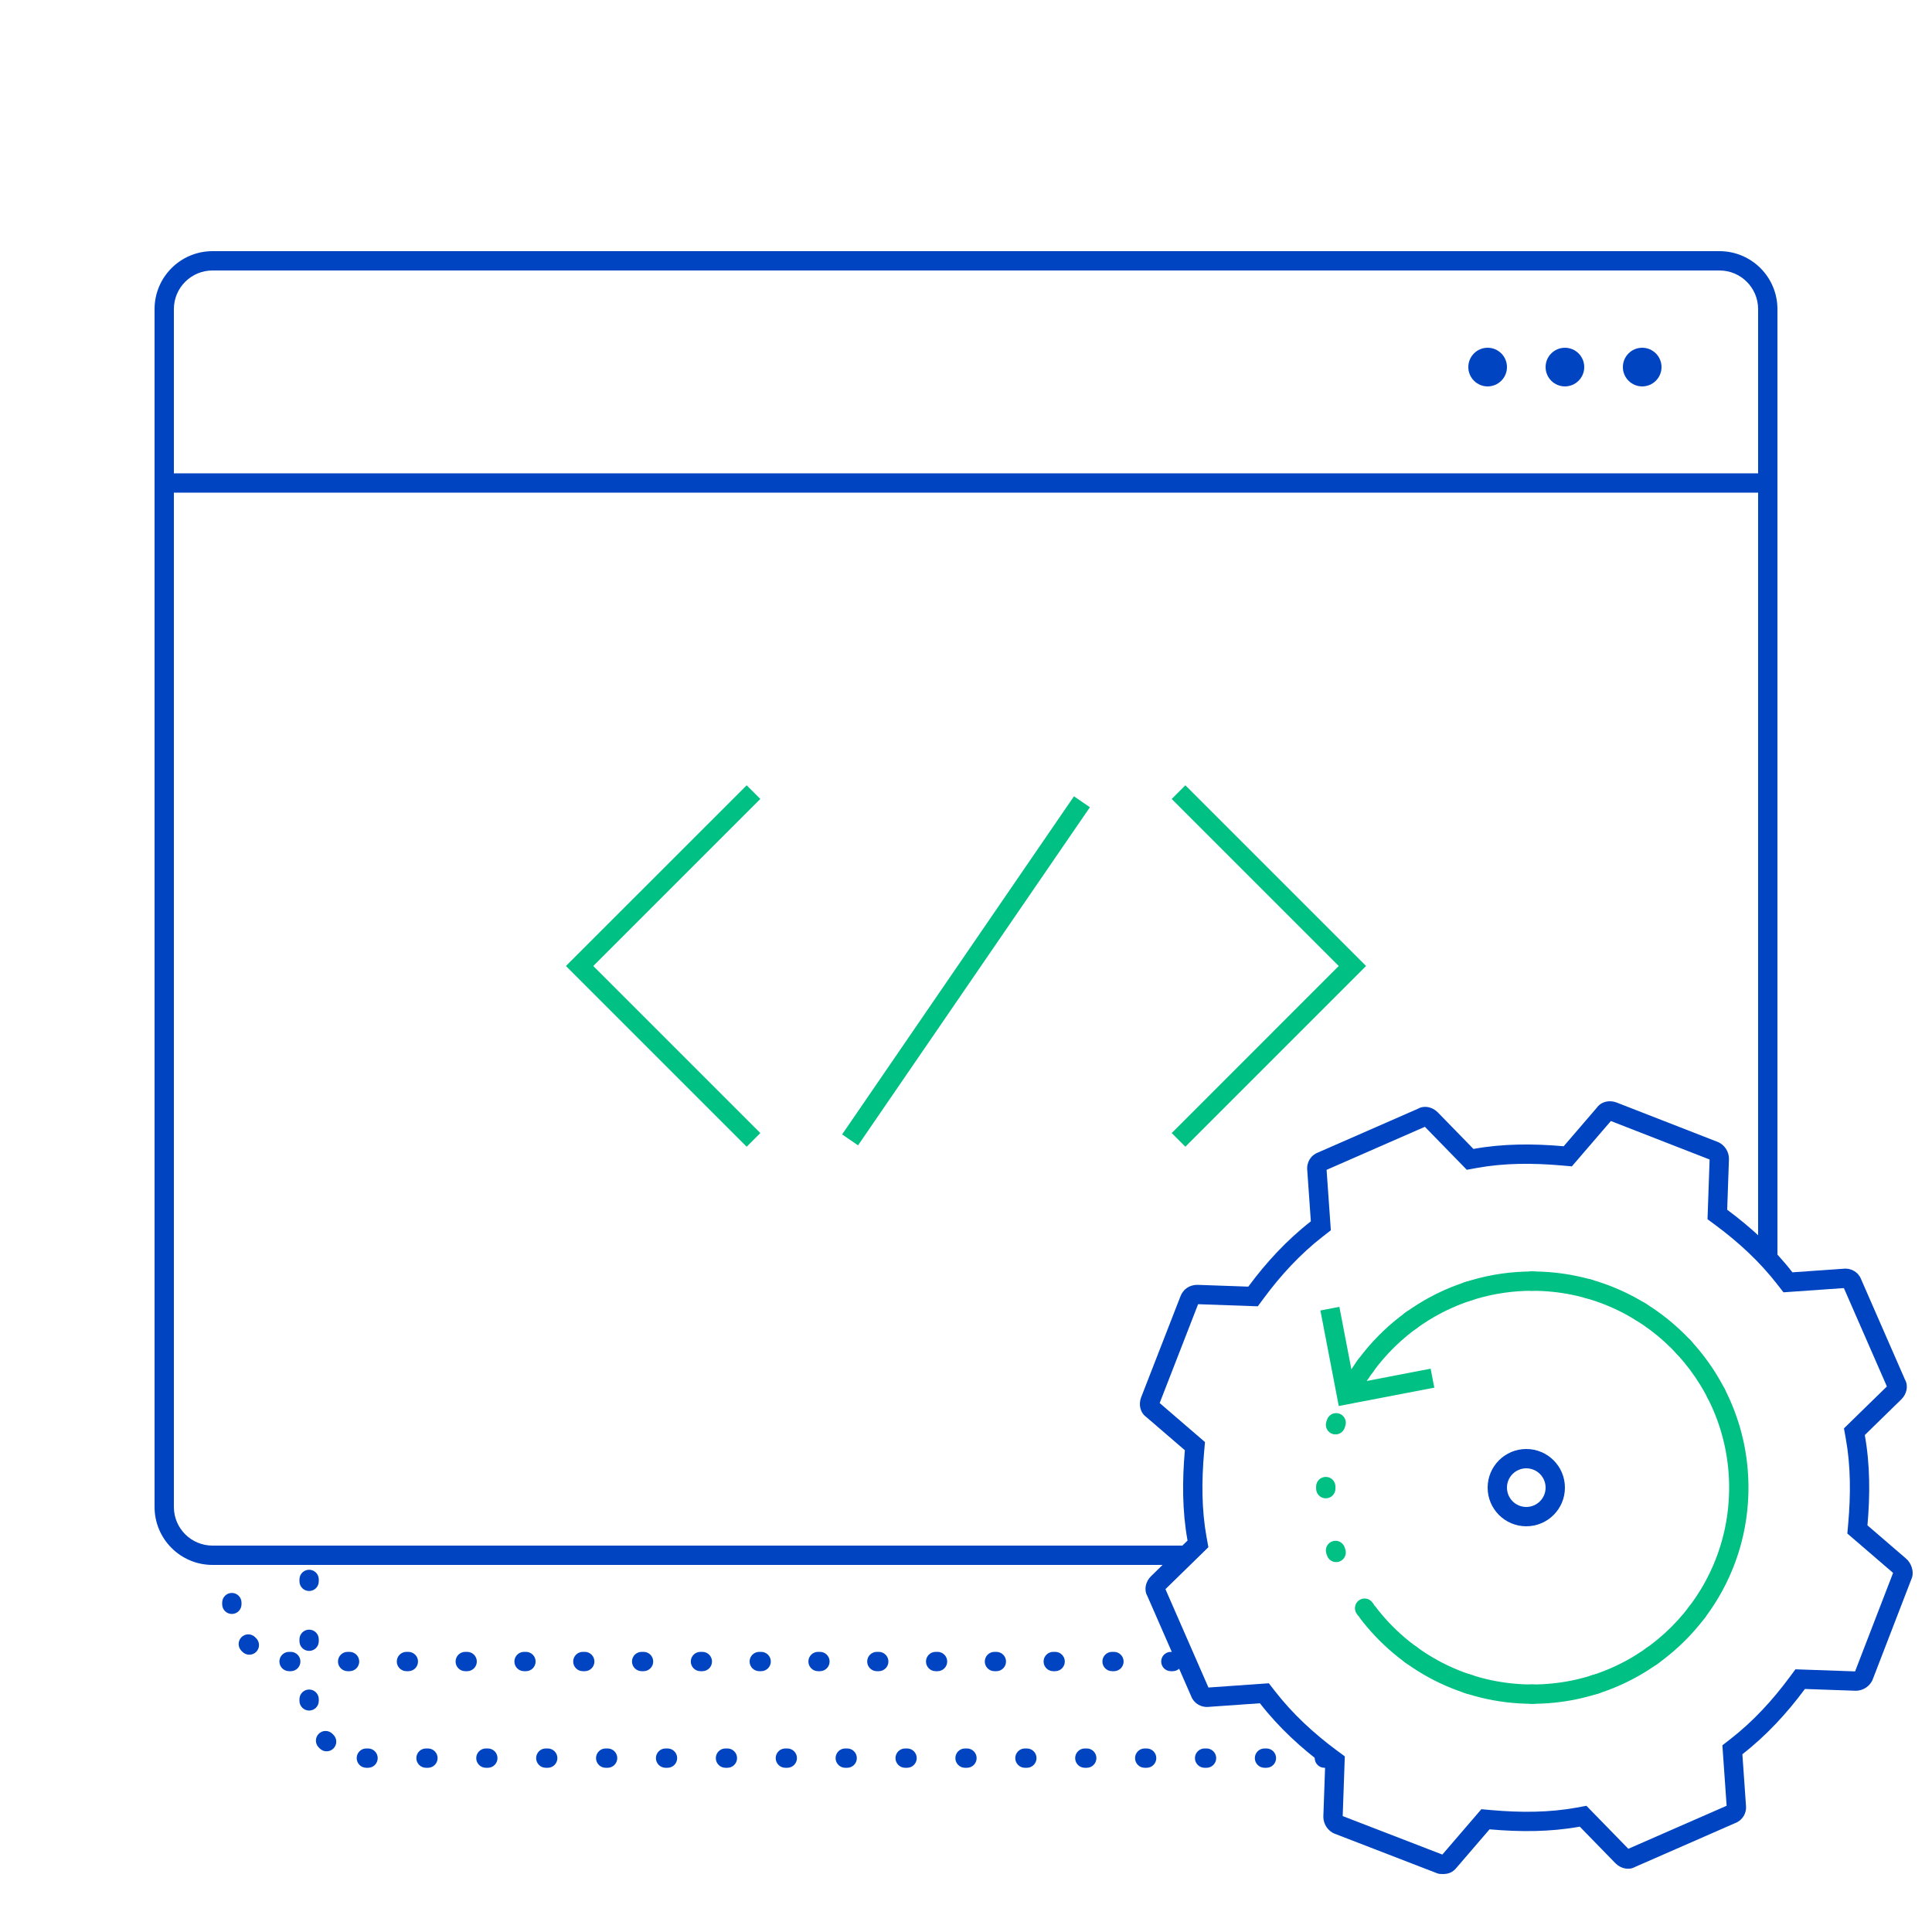 <svg width="100" height="100" viewBox="0 0 100 100" fill="none" xmlns="http://www.w3.org/2000/svg">
<path fill-rule="evenodd" clip-rule="evenodd" d="M12.5 83L12.5 83.032C12.504 83.308 12.283 83.535 12.007 83.538C11.73 83.542 11.504 83.32 11.5 83.044L11.5 83L11.5 82.95C11.5 82.674 11.724 82.45 12 82.45C12.276 82.45 12.5 82.674 12.5 82.95V83ZM12.503 84.736C12.701 84.543 13.017 84.547 13.21 84.745C13.225 84.76 13.24 84.775 13.255 84.79C13.453 84.983 13.457 85.299 13.264 85.497C13.071 85.695 12.754 85.699 12.557 85.506C12.536 85.485 12.515 85.465 12.494 85.443C12.301 85.246 12.305 84.929 12.503 84.736ZM14.462 85.993C14.465 85.717 14.692 85.496 14.968 85.5L15 85.5H15.049C15.325 85.5 15.549 85.724 15.549 86C15.549 86.276 15.325 86.5 15.049 86.5H15L14.956 86.5C14.68 86.496 14.458 86.27 14.462 85.993ZM17.494 86C17.494 85.724 17.718 85.5 17.994 85.5H18.093C18.369 85.5 18.593 85.724 18.593 86C18.593 86.276 18.369 86.5 18.093 86.5H17.994C17.718 86.5 17.494 86.276 17.494 86ZM20.538 86C20.538 85.724 20.762 85.5 21.038 85.5H21.136C21.412 85.5 21.636 85.724 21.636 86C21.636 86.276 21.412 86.5 21.136 86.5H21.038C20.762 86.5 20.538 86.276 20.538 86ZM23.581 86C23.581 85.724 23.805 85.5 24.081 85.5H24.18C24.456 85.5 24.68 85.724 24.68 86C24.68 86.276 24.456 86.5 24.18 86.5H24.081C23.805 86.5 23.581 86.276 23.581 86ZM26.625 86C26.625 85.724 26.849 85.5 27.125 85.5H27.223C27.499 85.5 27.723 85.724 27.723 86C27.723 86.276 27.499 86.5 27.223 86.5H27.125C26.849 86.5 26.625 86.276 26.625 86ZM29.668 86C29.668 85.724 29.892 85.5 30.168 85.5H30.267C30.543 85.5 30.767 85.724 30.767 86C30.767 86.276 30.543 86.5 30.267 86.5H30.168C29.892 86.5 29.668 86.276 29.668 86ZM32.712 86C32.712 85.724 32.936 85.5 33.212 85.5H33.31C33.586 85.5 33.81 85.724 33.81 86C33.81 86.276 33.586 86.5 33.31 86.5H33.212C32.936 86.5 32.712 86.276 32.712 86ZM35.755 86C35.755 85.724 35.979 85.5 36.255 85.5H36.353C36.63 85.5 36.853 85.724 36.853 86C36.853 86.276 36.63 86.5 36.353 86.5H36.255C35.979 86.5 35.755 86.276 35.755 86ZM38.799 86C38.799 85.724 39.023 85.5 39.299 85.5H39.397C39.673 85.5 39.897 85.724 39.897 86C39.897 86.276 39.673 86.5 39.397 86.5H39.299C39.023 86.5 38.799 86.276 38.799 86ZM41.842 86C41.842 85.724 42.066 85.5 42.342 85.5H42.44C42.717 85.5 42.94 85.724 42.94 86C42.94 86.276 42.717 86.5 42.44 86.5H42.342C42.066 86.5 41.842 86.276 41.842 86ZM44.886 86C44.886 85.724 45.11 85.5 45.386 85.5H45.484C45.76 85.5 45.984 85.724 45.984 86C45.984 86.276 45.76 86.5 45.484 86.5H45.386C45.11 86.5 44.886 86.276 44.886 86ZM47.929 86C47.929 85.724 48.153 85.5 48.429 85.5H48.527C48.803 85.5 49.027 85.724 49.027 86C49.027 86.276 48.803 86.5 48.527 86.5H48.429C48.153 86.5 47.929 86.276 47.929 86ZM50.973 86C50.973 85.724 51.197 85.5 51.473 85.5H51.571C51.847 85.5 52.071 85.724 52.071 86C52.071 86.276 51.847 86.5 51.571 86.5H51.473C51.197 86.5 50.973 86.276 50.973 86ZM54.016 86C54.016 85.724 54.24 85.5 54.516 85.5H54.614C54.89 85.5 55.114 85.724 55.114 86C55.114 86.276 54.89 86.5 54.614 86.5H54.516C54.24 86.5 54.016 86.276 54.016 86ZM57.06 86C57.06 85.724 57.283 85.5 57.56 85.5H57.658C57.934 85.5 58.158 85.724 58.158 86C58.158 86.276 57.934 86.5 57.658 86.5H57.56C57.283 86.5 57.06 86.276 57.06 86ZM60.103 86C60.103 85.724 60.327 85.5 60.603 85.5H60.701C60.977 85.5 61.201 85.724 61.201 86C61.201 86.276 60.977 86.5 60.701 86.5H60.603C60.327 86.5 60.103 86.276 60.103 86Z" fill="#0044C1"/>
<path fill-rule="evenodd" clip-rule="evenodd" d="M16.5 88L16.5 88.032C16.504 88.308 16.283 88.535 16.006 88.538C15.73 88.542 15.504 88.32 15.5 88.044L15.5 88V87.95C15.5 87.674 15.724 87.45 16 87.45C16.276 87.45 16.5 87.674 16.5 87.95V88ZM16 85.45C15.724 85.45 15.5 85.226 15.5 84.95V84.85C15.5 84.574 15.724 84.35 16 84.35C16.276 84.35 16.5 84.574 16.5 84.85V84.95C16.5 85.226 16.276 85.45 16 85.45ZM16 82.35C15.724 82.35 15.5 82.126 15.5 81.85V81.75C15.5 81.474 15.724 81.25 16 81.25C16.276 81.25 16.5 81.474 16.5 81.75V81.85C16.5 82.126 16.276 82.35 16 82.35ZM16.503 89.736C16.701 89.543 17.017 89.547 17.21 89.745C17.225 89.76 17.24 89.775 17.255 89.79C17.453 89.983 17.456 90.299 17.264 90.497C17.071 90.695 16.754 90.699 16.557 90.506C16.535 90.485 16.515 90.465 16.494 90.443C16.301 90.246 16.305 89.929 16.503 89.736ZM18.462 90.993C18.465 90.717 18.692 90.496 18.968 90.5L19 90.5H19.05C19.326 90.5 19.55 90.724 19.55 91C19.55 91.276 19.326 91.5 19.05 91.5H19L18.956 91.5C18.68 91.496 18.458 91.27 18.462 90.993ZM21.55 91C21.55 90.724 21.774 90.5 22.05 90.5H22.15C22.426 90.5 22.65 90.724 22.65 91C22.65 91.276 22.426 91.5 22.15 91.5H22.05C21.774 91.5 21.55 91.276 21.55 91ZM24.65 91C24.65 90.724 24.874 90.5 25.15 90.5H25.25C25.526 90.5 25.75 90.724 25.75 91C25.75 91.276 25.526 91.5 25.25 91.5H25.15C24.874 91.5 24.65 91.276 24.65 91ZM27.75 91C27.75 90.724 27.974 90.5 28.25 90.5H28.35C28.626 90.5 28.85 90.724 28.85 91C28.85 91.276 28.626 91.5 28.35 91.5H28.25C27.974 91.5 27.75 91.276 27.75 91ZM30.85 91C30.85 90.724 31.074 90.5 31.35 90.5H31.45C31.726 90.5 31.95 90.724 31.95 91C31.95 91.276 31.726 91.5 31.45 91.5H31.35C31.074 91.5 30.85 91.276 30.85 91ZM33.95 91C33.95 90.724 34.174 90.5 34.45 90.5H34.55C34.826 90.5 35.05 90.724 35.05 91C35.05 91.276 34.826 91.5 34.55 91.5H34.45C34.174 91.5 33.95 91.276 33.95 91ZM37.05 91C37.05 90.724 37.274 90.5 37.55 90.5H37.65C37.926 90.5 38.15 90.724 38.15 91C38.15 91.276 37.926 91.5 37.65 91.5H37.55C37.274 91.5 37.05 91.276 37.05 91ZM40.15 91C40.15 90.724 40.374 90.5 40.65 90.5H40.75C41.026 90.5 41.25 90.724 41.25 91C41.25 91.276 41.026 91.5 40.75 91.5H40.65C40.374 91.5 40.15 91.276 40.15 91ZM43.25 91C43.25 90.724 43.474 90.5 43.75 90.5H43.85C44.126 90.5 44.35 90.724 44.35 91C44.35 91.276 44.126 91.5 43.85 91.5H43.75C43.474 91.5 43.25 91.276 43.25 91ZM46.35 91C46.35 90.724 46.574 90.5 46.85 90.5H46.95C47.226 90.5 47.45 90.724 47.45 91C47.45 91.276 47.226 91.5 46.95 91.5H46.85C46.574 91.5 46.35 91.276 46.35 91ZM49.45 91C49.45 90.724 49.674 90.5 49.95 90.5H50.05C50.326 90.5 50.55 90.724 50.55 91C50.55 91.276 50.326 91.5 50.05 91.5H49.95C49.674 91.5 49.45 91.276 49.45 91ZM52.55 91C52.55 90.724 52.774 90.5 53.05 90.5H53.15C53.426 90.5 53.65 90.724 53.65 91C53.65 91.276 53.426 91.5 53.15 91.5H53.05C52.774 91.5 52.55 91.276 52.55 91ZM55.65 91C55.65 90.724 55.874 90.5 56.15 90.5H56.25C56.526 90.5 56.75 90.724 56.75 91C56.75 91.276 56.526 91.5 56.25 91.5H56.15C55.874 91.5 55.65 91.276 55.65 91ZM58.75 91C58.75 90.724 58.974 90.5 59.25 90.5H59.35C59.626 90.5 59.85 90.724 59.85 91C59.85 91.276 59.626 91.5 59.35 91.5H59.25C58.974 91.5 58.75 91.276 58.75 91ZM61.85 91C61.85 90.724 62.074 90.5 62.35 90.5H62.45C62.726 90.5 62.95 90.724 62.95 91C62.95 91.276 62.726 91.5 62.45 91.5H62.35C62.074 91.5 61.85 91.276 61.85 91ZM64.95 91C64.95 90.724 65.174 90.5 65.45 90.5H65.55C65.826 90.5 66.05 90.724 66.05 91C66.05 91.276 65.826 91.5 65.55 91.5H65.45C65.174 91.5 64.95 91.276 64.95 91ZM68.05 91C68.05 90.724 68.274 90.5 68.55 90.5H68.65C68.926 90.5 69.15 90.724 69.15 91C69.15 91.276 68.926 91.5 68.65 91.5H68.55C68.274 91.5 68.05 91.276 68.05 91Z" fill="#0044C1"/>
<path d="M9 16L9 78C9 79.105 9.895 80 11 80L61.5 80L61.5 81L11 81C9.343 81 8 79.657 8 78L8 16C8 14.343 9.343 13 11 13L89 13C90.657 13 92 14.343 92 16L92 65.5L91 64.5L91 16C91 14.895 90.105 14 89 14L11 14C9.895 14 9 14.895 9 16Z" fill="#0044C1"/>
<path fill-rule="evenodd" clip-rule="evenodd" d="M91.5 25.5H9V24.5H91.5V25.5Z" fill="#0044C1"/>
<path fill-rule="evenodd" clip-rule="evenodd" d="M85 20C85.552 20 86 19.552 86 19C86 18.448 85.552 18 85 18C84.448 18 84 18.448 84 19C84 19.552 84.448 20 85 20Z" fill="#0044C1"/>
<path fill-rule="evenodd" clip-rule="evenodd" d="M81 20C81.552 20 82 19.552 82 19C82 18.448 81.552 18 81 18C80.448 18 80 18.448 80 19C80 19.552 80.448 20 81 20Z" fill="#0044C1"/>
<path fill-rule="evenodd" clip-rule="evenodd" d="M77 20C77.552 20 78 19.552 78 19C78 18.448 77.552 18 77 18C76.448 18 76 18.448 76 19C76 19.552 76.448 20 77 20Z" fill="#0044C1"/>
<path fill-rule="evenodd" clip-rule="evenodd" d="M38.647 40.647L39.354 41.354L30.707 50L39.354 58.647L38.647 59.354L29.293 50L38.647 40.647Z" fill="#00C084"/>
<path fill-rule="evenodd" clip-rule="evenodd" d="M61.354 40.647L60.647 41.354L69.293 50L60.647 58.647L61.354 59.354L70.707 50L61.354 40.647Z" fill="#00C084"/>
<path fill-rule="evenodd" clip-rule="evenodd" d="M56.412 41.783L44.412 59.283L43.588 58.717L55.588 41.217L56.412 41.783Z" fill="#00C084"/>
<path fill-rule="evenodd" clip-rule="evenodd" d="M97.986 81.413L95.618 79.375L95.663 78.864C95.797 77.345 95.793 75.867 95.537 74.456L95.442 73.933L97.665 71.763L95.439 66.671L92.313 66.89L91.985 66.469C91.081 65.306 89.995 64.303 88.803 63.419L88.381 63.106L88.489 60.016L83.378 58.024L81.359 60.371L80.848 60.326C79.33 60.192 77.854 60.196 76.444 60.453L75.921 60.548L73.752 58.323L68.664 60.551L68.884 63.679L68.463 64.007C67.301 64.911 66.299 65.998 65.416 67.191L65.103 67.614L62.014 67.505L60.024 72.621L62.37 74.641L62.325 75.152C62.191 76.671 62.195 78.149 62.451 79.56L62.546 80.083L60.323 82.254L62.549 87.346L65.675 87.126L66.002 87.547C66.907 88.71 67.992 89.713 69.184 90.597L69.607 90.91L69.498 94L74.656 95.992L76.674 93.645L77.186 93.69C78.704 93.824 80.18 93.82 81.59 93.564L82.113 93.468L84.282 95.693L89.37 93.466L89.15 90.337L89.571 90.01C90.733 89.105 91.735 88.019 92.618 86.826L92.931 86.403L96.019 86.511L97.986 81.413ZM96.058 87.513L93.422 87.421C92.497 88.67 91.433 89.827 90.185 90.799L90.37 93.437C90.416 93.853 90.185 94.223 89.815 94.362L84.636 96.63C84.312 96.815 83.896 96.722 83.618 96.445L81.769 94.547C80.243 94.825 78.67 94.825 77.098 94.686L75.387 96.676C75.202 96.907 74.971 97 74.693 97C74.601 97 74.462 97 74.369 96.954L69.097 94.918C68.728 94.779 68.496 94.409 68.496 94.038L68.589 91.4C67.34 90.475 66.184 89.41 65.213 88.161L62.577 88.346C62.161 88.392 61.791 88.161 61.652 87.791L59.386 82.608C59.201 82.284 59.294 81.867 59.571 81.59L61.467 79.739C61.19 78.211 61.19 76.638 61.328 75.064L59.34 73.352C59.016 73.121 58.924 72.704 59.062 72.334L61.097 67.105C61.236 66.734 61.56 66.503 61.976 66.503L64.612 66.596C65.537 65.346 66.6 64.189 67.849 63.217L67.664 60.58C67.618 60.163 67.849 59.793 68.219 59.654L73.398 57.386C73.722 57.201 74.138 57.294 74.416 57.572L76.265 59.469C77.791 59.191 79.364 59.191 80.936 59.33L82.647 57.34C82.878 57.016 83.294 56.924 83.665 57.062L88.89 59.099C89.26 59.238 89.491 59.608 89.491 59.978L89.399 62.616C90.647 63.541 91.804 64.606 92.775 65.855L95.411 65.67C95.827 65.624 96.197 65.855 96.336 66.225L98.602 71.409C98.787 71.732 98.694 72.149 98.417 72.427L96.521 74.278C96.798 75.805 96.798 77.378 96.659 78.952L98.648 80.664C98.925 80.895 99.064 81.312 98.972 81.636L96.937 86.912C96.798 87.282 96.428 87.513 96.058 87.513Z" fill="#0044C1"/>
<path fill-rule="evenodd" clip-rule="evenodd" d="M79.311 66.811C75.353 66.811 71.92 69.068 70.233 72.368L69.343 71.913C71.194 68.292 74.963 65.811 79.311 65.811C85.491 65.811 90.5 70.82 90.5 76.999C90.5 83.179 85.491 88.188 79.311 88.188C75.651 88.188 72.401 86.43 70.361 83.714L71.16 83.114C73.02 85.589 75.979 87.188 79.311 87.188C84.939 87.188 89.5 82.627 89.5 76.999C89.5 71.372 84.939 66.811 79.311 66.811Z" fill="#00C084"/>
<path fill-rule="evenodd" clip-rule="evenodd" d="M79.356 66.81L79.311 66.81L79.259 66.81C78.983 66.811 78.758 66.588 78.757 66.312C78.755 66.036 78.978 65.811 79.254 65.81L79.311 65.81L79.361 65.81C79.637 65.811 79.86 66.036 79.859 66.312C79.857 66.588 79.632 66.811 79.356 66.81ZM82.033 67.177C81.767 67.103 81.611 66.828 81.684 66.562C81.758 66.296 82.034 66.14 82.3 66.213C82.332 66.222 82.363 66.231 82.395 66.24C82.661 66.316 82.814 66.593 82.738 66.858C82.662 67.124 82.385 67.278 82.12 67.201C82.091 67.193 82.062 67.185 82.033 67.177ZM75.906 66.337C76.169 66.253 76.451 66.398 76.535 66.662C76.619 66.924 76.474 67.206 76.21 67.29C76.178 67.3 76.145 67.311 76.112 67.322C75.85 67.408 75.567 67.266 75.481 67.004C75.394 66.742 75.536 66.459 75.798 66.372C75.834 66.36 75.87 66.349 75.906 66.337ZM84.594 68.284C84.358 68.141 84.283 67.834 84.427 67.597C84.57 67.362 84.877 67.286 85.113 67.43C85.142 67.447 85.17 67.464 85.198 67.482C85.433 67.627 85.505 67.935 85.359 68.17C85.214 68.405 84.906 68.477 84.671 68.332C84.645 68.316 84.62 68.3 84.594 68.284ZM72.779 67.913C73.004 67.751 73.316 67.802 73.478 68.026C73.639 68.251 73.588 68.563 73.364 68.724C73.336 68.744 73.308 68.765 73.28 68.785C73.058 68.949 72.745 68.901 72.581 68.678C72.418 68.456 72.466 68.143 72.688 67.98C72.718 67.957 72.749 67.935 72.779 67.913ZM86.76 70.046C86.571 69.844 86.582 69.528 86.784 69.34C86.986 69.151 87.302 69.162 87.49 69.364C87.513 69.388 87.535 69.412 87.558 69.437C87.745 69.64 87.731 69.956 87.527 70.143C87.324 70.33 87.008 70.316 86.821 70.113C86.801 70.09 86.78 70.068 86.76 70.046ZM70.292 70.375C70.456 70.153 70.769 70.105 70.991 70.269C71.213 70.433 71.261 70.746 71.098 70.968C71.077 70.996 71.057 71.023 71.037 71.051C70.875 71.275 70.563 71.326 70.339 71.165C70.115 71.004 70.064 70.691 70.225 70.467C70.247 70.436 70.27 70.406 70.292 70.375ZM88.369 72.327C88.242 72.082 88.338 71.78 88.583 71.653C88.829 71.527 89.13 71.623 89.257 71.868L89.28 71.912C89.405 72.158 89.308 72.459 89.062 72.585C88.816 72.711 88.515 72.613 88.389 72.368L88.369 72.327ZM68.685 73.486C68.771 73.224 69.054 73.081 69.316 73.168C69.579 73.255 69.721 73.537 69.634 73.8C69.623 73.832 69.613 73.865 69.602 73.898C69.518 74.161 69.237 74.306 68.974 74.222C68.711 74.138 68.566 73.857 68.65 73.594C68.661 73.558 68.673 73.522 68.685 73.486ZM68.122 76.942C68.124 76.665 68.349 76.443 68.625 76.444C68.901 76.445 69.124 76.67 69.122 76.947L69.122 76.999L69.122 77.05C69.124 77.327 68.901 77.552 68.625 77.553C68.349 77.554 68.124 77.332 68.122 77.055L68.122 76.999L68.122 76.942ZM68.65 80.403C68.566 80.14 68.711 79.859 68.974 79.775C69.237 79.691 69.518 79.836 69.602 80.099C69.613 80.132 69.623 80.165 69.634 80.197C69.721 80.46 69.579 80.742 69.316 80.829C69.054 80.916 68.771 80.773 68.685 80.511C68.673 80.475 68.661 80.439 68.65 80.403ZM70.225 83.53C70.064 83.306 70.115 82.993 70.339 82.832C70.563 82.671 70.875 82.722 71.037 82.946C71.057 82.974 71.077 83.001 71.098 83.029C71.261 83.252 71.213 83.564 70.991 83.728C70.769 83.892 70.456 83.844 70.292 83.622C70.27 83.591 70.247 83.561 70.225 83.53ZM87.462 83.113C87.628 82.892 87.942 82.847 88.162 83.013C88.383 83.179 88.428 83.493 88.262 83.713L88.228 83.758C88.061 83.978 87.748 84.021 87.528 83.854C87.308 83.687 87.265 83.373 87.432 83.153L87.462 83.113ZM72.688 86.017C72.466 85.854 72.418 85.541 72.581 85.319C72.745 85.096 73.058 85.048 73.28 85.212C73.308 85.232 73.336 85.253 73.364 85.273C73.588 85.434 73.639 85.747 73.478 85.971C73.316 86.195 73.004 86.246 72.779 86.084C72.749 86.062 72.718 86.04 72.688 86.017ZM85.257 85.274C85.481 85.112 85.794 85.163 85.955 85.387C86.116 85.611 86.065 85.924 85.841 86.085C85.811 86.107 85.781 86.129 85.75 86.15C85.525 86.309 85.213 86.255 85.054 86.029C84.894 85.804 84.948 85.492 85.174 85.332C85.202 85.313 85.23 85.293 85.257 85.274ZM75.798 87.625C75.536 87.538 75.394 87.255 75.481 86.993C75.567 86.731 75.85 86.589 76.112 86.675C76.145 86.686 76.178 86.697 76.21 86.707C76.474 86.791 76.619 87.073 76.535 87.336C76.451 87.599 76.169 87.744 75.906 87.66C75.87 87.648 75.834 87.637 75.798 87.625ZM82.46 86.692C82.722 86.606 83.004 86.75 83.09 87.013C83.175 87.276 83.031 87.558 82.768 87.643C82.733 87.654 82.698 87.666 82.662 87.677C82.398 87.76 82.118 87.613 82.035 87.349C81.953 87.086 82.099 86.805 82.363 86.723C82.395 86.713 82.427 86.702 82.46 86.692ZM79.254 88.187C78.978 88.186 78.755 87.961 78.757 87.685C78.758 87.409 78.983 87.186 79.259 87.187L79.311 87.188L79.362 87.187C79.638 87.186 79.863 87.409 79.865 87.685C79.866 87.961 79.643 88.186 79.367 88.187L79.311 88.188L79.254 88.187ZM68.344 67.831L69.294 72.775L74.239 71.825L74.05 70.843L70.088 71.605L69.326 67.642L68.344 67.831Z" fill="#00C084"/>
<path fill-rule="evenodd" clip-rule="evenodd" d="M79 78C79.552 78 80 77.552 80 77C80 76.448 79.552 76 79 76C78.448 76 78 76.448 78 77C78 77.552 78.448 78 79 78ZM79 79C80.105 79 81 78.105 81 77C81 75.895 80.105 75 79 75C77.895 75 77 75.895 77 77C77 78.105 77.895 79 79 79Z" fill="#0044C1"/>
</svg>
